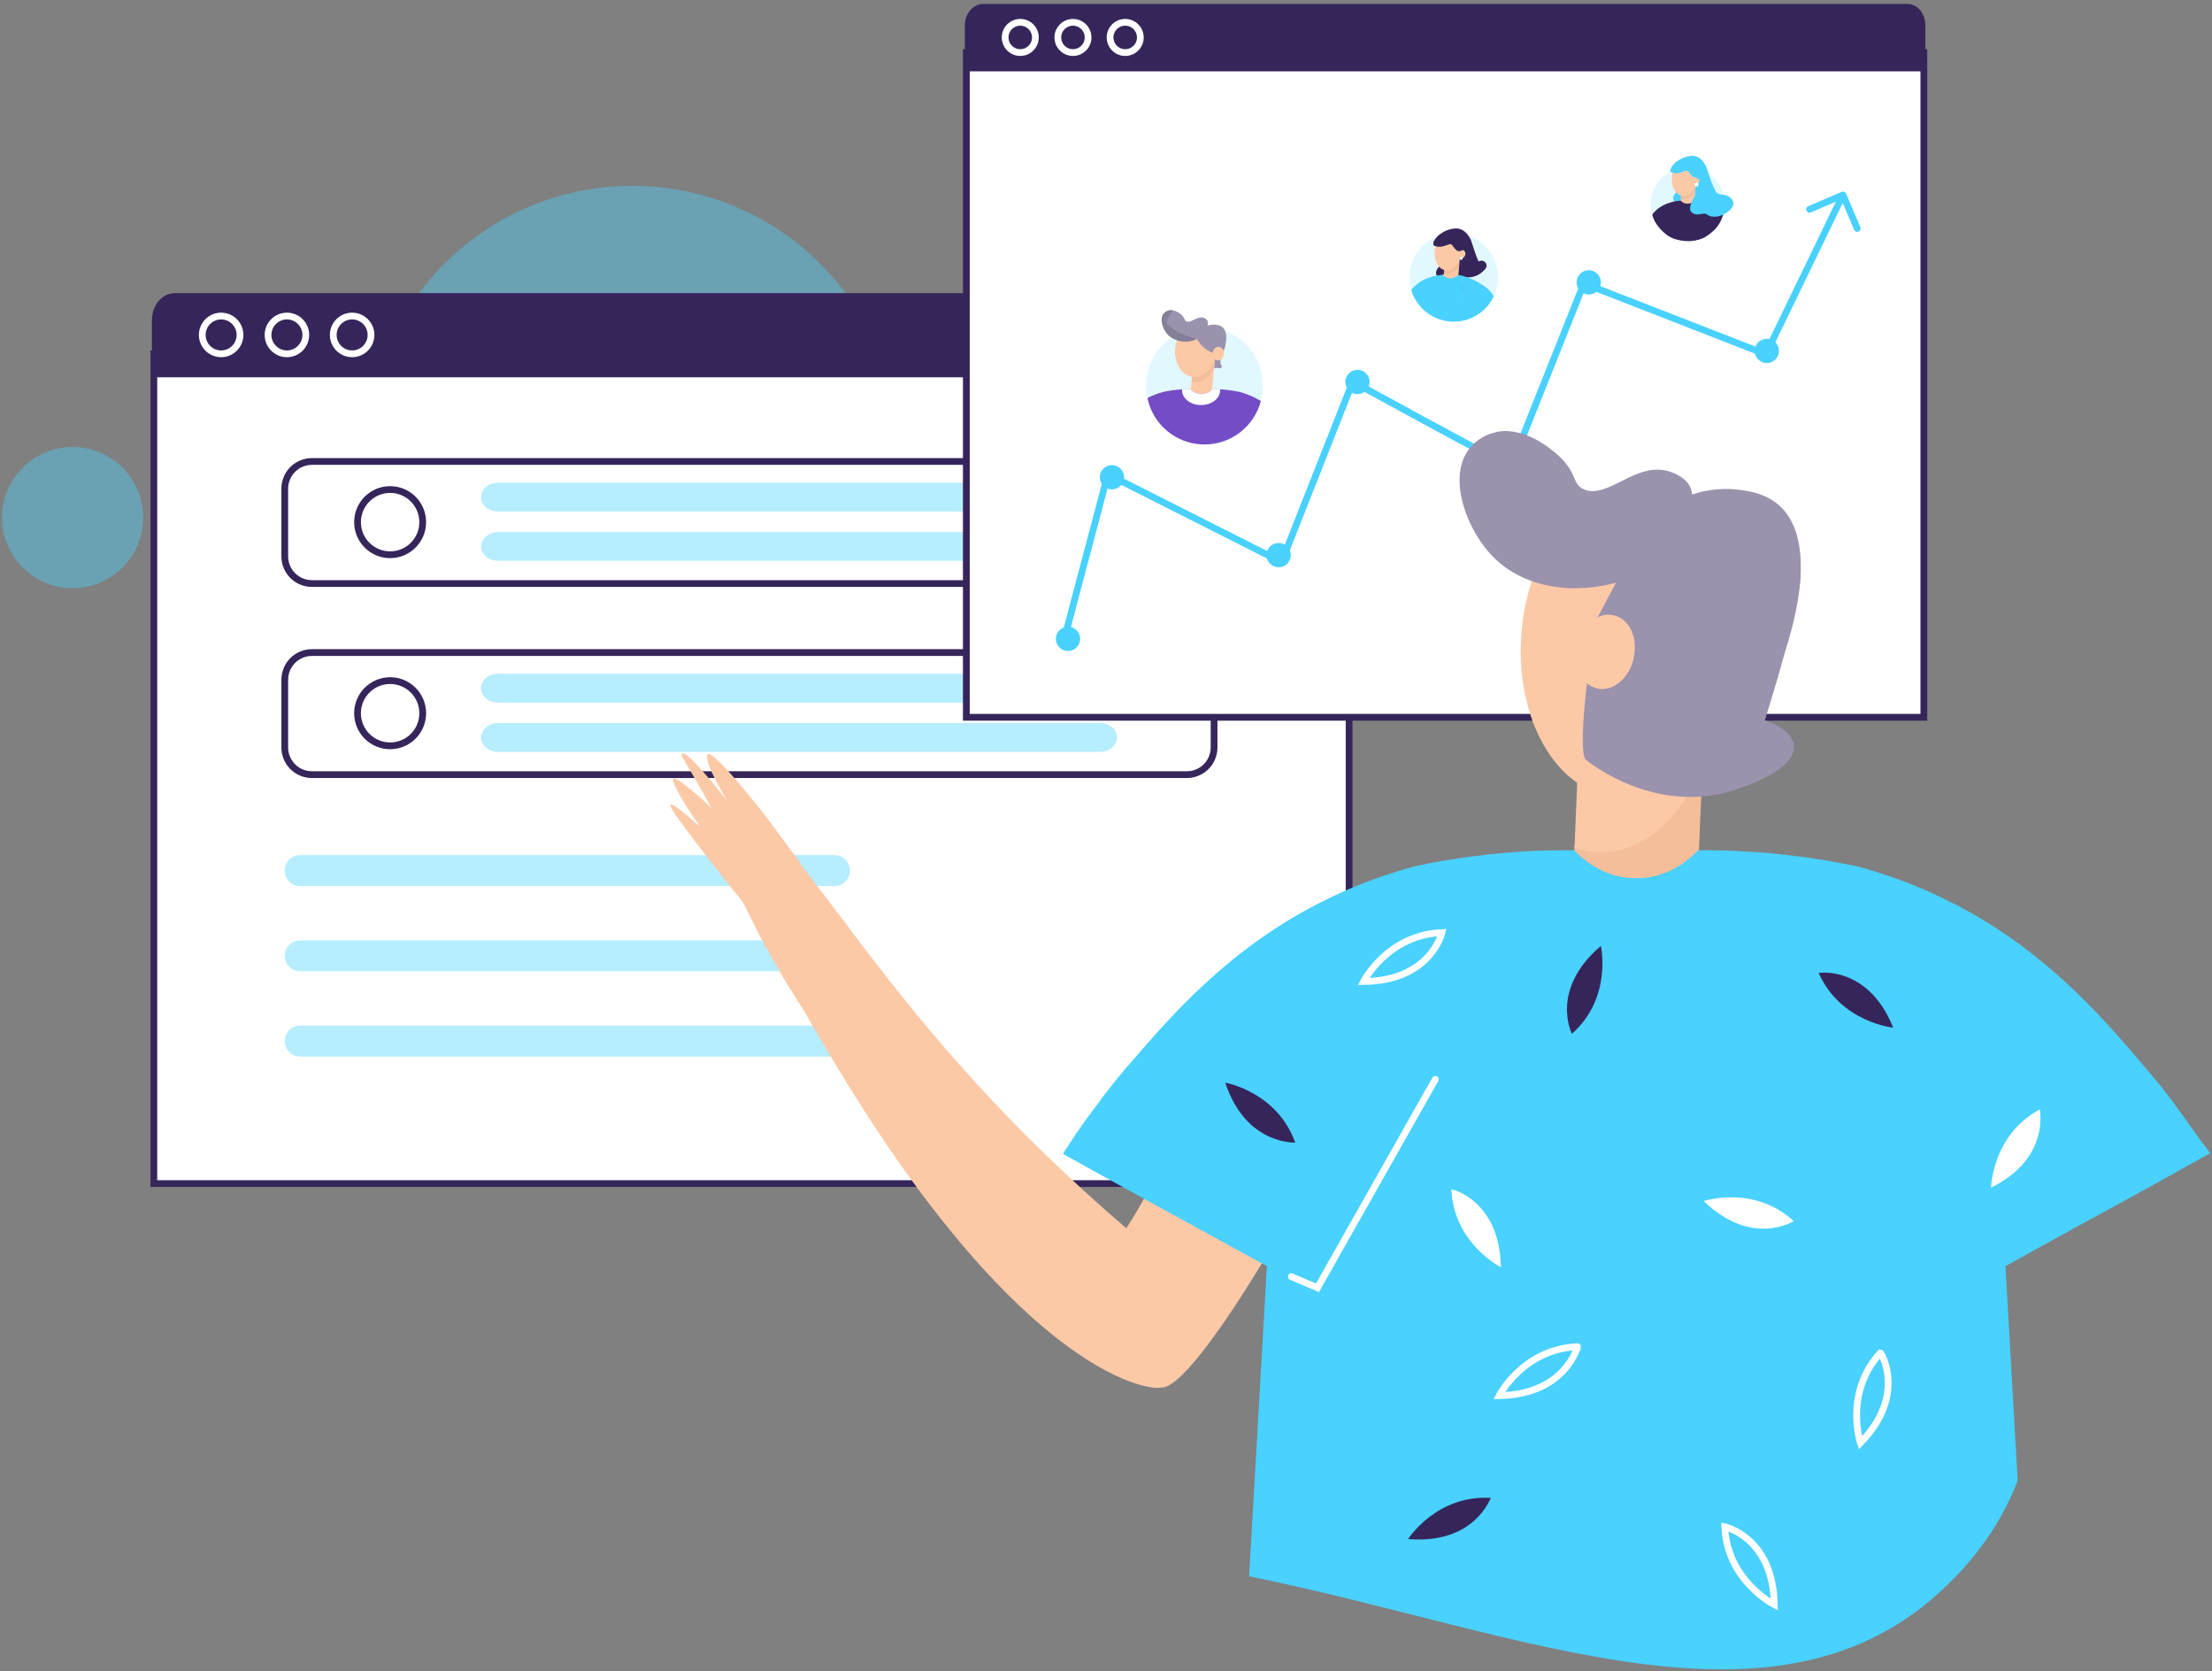 <?xml version="1.0" encoding="UTF-8"?> <svg xmlns="http://www.w3.org/2000/svg" viewBox="0 0 327 247" fill="none"><rect x="0" y="0" width="327" height="247" fill="#808080" stroke="none"/><g clip-path="url(#clip0_417_5015)"><g clip-path="url(#clip1_417_5015)"><g clip-path="url(#clip2_417_5015)"><path opacity="0.4" d="M298.275 218.825C296.22 224.165 292.935 229.341 287.842 234.27C262.868 258.587 225.16 241.171 184.66 232.955C167.736 229.505 150.32 227.698 133.151 231.148C74.905 242.814 83.695 192.948 78.684 183.418C73.591 173.971 60.118 180.296 60.118 180.296C60.118 180.296 20.192 160.991 37.937 139.22C55.599 117.45 46.809 102.581 40.483 83.358C34.158 64.052 63.568 33.656 94.211 45.978C124.853 58.301 145.72 26.426 145.72 26.426C145.72 26.426 183.017 -10.542 201.336 9.092C219.656 28.645 212.345 67.831 238.551 64.38C238.797 64.38 239.044 64.298 239.373 64.298C240.276 64.216 241.262 64.134 242.248 64.052C269.275 62.409 315.035 78.921 294.825 116.054C291.702 121.887 290.06 127.801 289.567 133.798C288.005 150.968 295.152 168.713 298.85 185.8C301.315 197.22 302.3 208.31 298.275 218.825Z" fill="url(#paint0_linear_417_5015)"></path><path opacity="0.4" d="M93.478 106.004C115.165 106.004 132.746 88.422 132.746 66.735C132.746 45.048 115.165 27.467 93.478 27.467C71.79 27.467 54.209 45.048 54.209 66.735C54.209 88.422 71.79 106.004 93.478 106.004Z" fill="url(#paint1_linear_417_5015)"></path><path opacity="0.4" d="M10.734 86.933C16.499 86.933 21.172 82.26 21.172 76.495C21.172 70.729 16.499 66.056 10.734 66.056C4.969 66.056 0.295 70.729 0.295 76.495C0.295 82.26 4.969 86.933 10.734 86.933Z" fill="url(#paint2_linear_417_5015)"></path><path d="M199.439 52.289H22.742V174.915H199.439V52.289Z" fill="white" stroke="#36255A" stroke-miterlimit="10" stroke-linecap="round"></path><path d="M199.718 47.299V55.756H22.459V47.299C22.459 45.1 23.981 43.324 25.842 43.324H196.419C198.28 43.324 199.718 45.1 199.718 47.299Z" fill="#36255A"></path><path d="M32.691 52.289C34.233 52.289 35.482 51.039 35.482 49.498C35.482 47.956 34.233 46.707 32.691 46.707C31.15 46.707 29.901 47.956 29.901 49.498C29.901 51.039 31.15 52.289 32.691 52.289Z" stroke="white" stroke-miterlimit="10" stroke-linecap="round"></path><path d="M42.416 52.289C43.957 52.289 45.206 51.039 45.206 49.498C45.206 47.956 43.957 46.707 42.416 46.707C40.874 46.707 39.625 47.956 39.625 49.498C39.625 51.039 40.874 52.289 42.416 52.289Z" stroke="white" stroke-miterlimit="10" stroke-linecap="round"></path><path d="M52.056 52.289C53.598 52.289 54.847 51.039 54.847 49.498C54.847 47.956 53.598 46.707 52.056 46.707C50.515 46.707 49.266 47.956 49.266 49.498C49.266 51.039 50.515 52.289 52.056 52.289Z" stroke="white" stroke-miterlimit="10" stroke-linecap="round"></path><path d="M175.443 86.241H46.13C43.889 86.241 42.096 84.448 42.096 82.207V72.234C42.096 69.993 43.889 68.2 46.13 68.2H175.443C177.684 68.2 179.477 69.993 179.477 72.234V82.207C179.477 84.337 177.684 86.241 175.443 86.241Z" fill="white" stroke="#36255A" stroke-miterlimit="10" stroke-linecap="round"></path><path opacity="0.4" d="M162.557 75.596H73.697C72.24 75.596 71.119 74.7 71.119 73.467C71.119 72.234 72.24 71.338 73.697 71.338H162.557C164.014 71.338 165.135 72.234 165.135 73.467C165.135 74.7 163.902 75.596 162.557 75.596Z" fill="url(#paint3_linear_417_5015)"></path><path opacity="0.4" d="M162.557 82.879H73.697C72.24 82.879 71.119 81.983 71.119 80.75C71.119 79.629 72.24 78.621 73.697 78.621H162.557C164.014 78.621 165.135 79.517 165.135 80.75C165.135 81.983 163.902 82.879 162.557 82.879Z" fill="url(#paint4_linear_417_5015)"></path><path d="M175.443 114.481H46.13C43.889 114.481 42.096 112.688 42.096 110.447V100.473C42.096 98.232 43.889 96.439 46.13 96.439H175.443C177.684 96.439 179.477 98.232 179.477 100.473V110.447C179.477 112.688 177.684 114.481 175.443 114.481Z" fill="white" stroke="#36255A" stroke-miterlimit="10" stroke-linecap="round"></path><path opacity="0.4" d="M162.557 103.834H73.697C72.24 103.834 71.119 102.938 71.119 101.705C71.119 100.473 72.24 99.576 73.697 99.576H162.557C164.014 99.576 165.135 100.473 165.135 101.705C165.135 102.938 163.902 103.834 162.557 103.834Z" fill="url(#paint5_linear_417_5015)"></path><path opacity="0.4" d="M162.557 111.118H73.697C72.24 111.118 71.119 110.222 71.119 108.989C71.119 107.869 72.24 106.86 73.697 106.86H162.557C164.014 106.86 165.135 107.757 165.135 108.989C165.135 110.222 163.902 111.118 162.557 111.118Z" fill="url(#paint6_linear_417_5015)"></path><path d="M57.672 81.984C60.333 81.984 62.49 79.826 62.49 77.165C62.49 74.504 60.333 72.347 57.672 72.347C55.011 72.347 52.853 74.504 52.853 77.165C52.853 79.826 55.011 81.984 57.672 81.984Z" fill="white" stroke="#36255A" stroke-miterlimit="10" stroke-linecap="round"></path><path d="M57.672 110.223C60.333 110.223 62.49 108.066 62.49 105.404C62.49 102.743 60.333 100.586 57.672 100.586C55.011 100.586 52.853 102.743 52.853 105.404C52.853 108.066 55.011 110.223 57.672 110.223Z" fill="white" stroke="#36255A" stroke-miterlimit="10" stroke-linecap="round"></path><path d="M284.402 7.77H142.853V106.004H284.402V7.77Z" fill="white" stroke="#36255A" stroke-miterlimit="10" stroke-linecap="round"></path><path d="M284.627 3.772V10.547H142.629V3.772C142.629 2.011 143.848 0.588 145.339 0.588H281.985C283.478 0.588 284.627 2.011 284.627 3.772Z" fill="#36255A"></path><path d="M150.826 7.769C152.06 7.769 153.061 6.768 153.061 5.534C153.061 4.299 152.06 3.298 150.826 3.298C149.591 3.298 148.59 4.299 148.59 5.534C148.59 6.768 149.591 7.769 150.826 7.769Z" stroke="white" stroke-miterlimit="10" stroke-linecap="round"></path><path d="M158.617 7.769C159.851 7.769 160.852 6.768 160.852 5.534C160.852 4.299 159.851 3.298 158.617 3.298C157.382 3.298 156.381 4.299 156.381 5.534C156.381 6.768 157.382 7.769 158.617 7.769Z" stroke="white" stroke-miterlimit="10" stroke-linecap="round"></path><path d="M166.339 7.769C167.573 7.769 168.575 6.768 168.575 5.534C168.575 4.299 167.573 3.298 166.339 3.298C165.103 3.298 164.103 4.299 164.103 5.534C164.103 6.768 165.103 7.769 166.339 7.769Z" stroke="white" stroke-miterlimit="10" stroke-linecap="round"></path><path d="M157.625 93.347C159.649 85.542 161.736 77.896 163.76 70.091C172.325 74.417 180.889 78.742 189.454 83.067C192.976 74.114 196.455 65.361 199.977 56.407C207.782 60.666 215.587 64.926 223.329 69.026L234.147 41.88L261.045 52.352C264.798 44.595 268.55 36.838 272.305 29.081" stroke="#49D1FF" stroke-miterlimit="10" stroke-linecap="round"></path><path d="M158.546 96.082C159.467 95.715 159.917 94.671 159.55 93.75C159.183 92.829 158.139 92.379 157.218 92.746C156.297 93.113 155.847 94.157 156.214 95.078C156.581 95.999 157.625 96.449 158.546 96.082Z" fill="#49D1FF"></path><path d="M165.042 72.2C165.964 71.834 166.413 70.789 166.046 69.868C165.679 68.947 164.635 68.497 163.714 68.864C162.793 69.231 162.343 70.275 162.71 71.196C163.077 72.118 164.121 72.567 165.042 72.2Z" fill="#49D1FF"></path><path d="M189.689 83.708C190.609 83.341 191.059 82.297 190.692 81.376C190.326 80.455 189.281 80.005 188.359 80.372C187.439 80.739 186.989 81.783 187.357 82.704C187.722 83.626 188.768 84.075 189.689 83.708Z" fill="#49D1FF"></path><path d="M201.343 58.122C202.264 57.755 202.714 56.711 202.347 55.79C201.98 54.869 200.936 54.419 200.015 54.786C199.093 55.153 198.644 56.197 199.011 57.118C199.378 58.039 200.422 58.489 201.343 58.122Z" fill="#49D1FF"></path><path d="M224.445 70.036C225.366 69.669 225.815 68.625 225.448 67.704C225.082 66.783 224.037 66.333 223.116 66.7C222.195 67.067 221.746 68.111 222.112 69.032C222.479 69.954 223.523 70.403 224.445 70.036Z" fill="#49D1FF"></path><path d="M235.527 43.398C236.448 43.031 236.897 41.986 236.531 41.065C236.164 40.144 235.12 39.695 234.198 40.062C233.277 40.428 232.828 41.472 233.194 42.394C233.561 43.315 234.605 43.764 235.527 43.398Z" fill="#49D1FF"></path><path d="M261.855 53.526C262.775 53.159 263.225 52.114 262.858 51.193C262.493 50.272 261.447 49.822 260.525 50.189C259.605 50.556 259.155 51.6 259.522 52.522C259.887 53.443 260.933 53.892 261.855 53.526Z" fill="#49D1FF"></path><path opacity="0.4" d="M123.367 156.145H44.379C43.111 156.145 42.096 155.13 42.096 153.862C42.096 152.593 43.111 151.578 44.379 151.578H123.367C124.636 151.578 125.651 152.593 125.651 153.862C125.651 155.13 124.636 156.145 123.367 156.145Z" fill="url(#paint7_linear_417_5015)"></path><path opacity="0.4" d="M123.367 130.944H44.379C43.111 130.944 42.096 129.929 42.096 128.66C42.096 127.392 43.111 126.377 44.379 126.377H123.367C124.636 126.377 125.651 127.392 125.651 128.66C125.651 129.929 124.636 130.944 123.367 130.944Z" fill="url(#paint8_linear_417_5015)"></path><path opacity="0.4" d="M123.367 143.544H44.379C43.111 143.544 42.096 142.529 42.096 141.261C42.096 139.992 43.111 138.978 44.379 138.978H123.367C124.636 138.978 125.651 139.992 125.651 141.261C125.651 142.529 124.636 143.544 123.367 143.544Z" fill="url(#paint9_linear_417_5015)"></path><path d="M251.697 113.016L250.382 143.494L231.899 142.672L232.758 125.072C233.579 125.237 234.281 125.585 235.102 125.585C242.167 125.831 248.494 120.738 251.697 113.016Z" fill="#F4BE9A"></path><path d="M252.515 95.599L251.775 113.015C248.571 120.737 243.107 126.264 236.042 125.936C235.221 125.936 233.575 125.531 232.754 125.367L234.03 94.777L252.515 95.599Z" fill="#FCC9A7"></path><path d="M256.855 96.09C258.017 83.303 251.815 72.288 243.005 71.487C234.194 70.687 226.109 80.405 224.948 93.192C223.786 105.98 229.988 116.994 238.799 117.795C247.611 118.595 255.695 108.877 256.855 96.09Z" fill="#FCC9A7"></path><path d="M263.033 98.638C264.02 95.763 263.115 92.888 260.98 92.066C258.76 91.245 256.132 92.97 254.982 95.845C254.817 96.174 254.735 96.502 254.735 96.831C242.495 92.066 239.291 81.879 239.291 81.879C239.291 81.879 246.685 69.474 259.5 72.843C271.74 76.211 263.608 97.159 263.033 98.638Z" fill="#9B92AD"></path><path d="M241.753 85.167C234.113 88.206 225.98 87.302 221.051 82.62C216.861 78.594 214.068 70.954 216.944 66.683C218.258 64.711 220.312 64.054 220.805 63.971C221.791 63.643 222.776 63.643 223.762 63.807C227.623 64.382 230.827 67.751 230.992 67.915C233.21 70.379 232.47 71.447 234.031 72.269C237.646 73.994 241.836 67.997 246.929 69.722C247.34 69.886 249.065 70.462 249.804 71.858C251.2 74.569 248.161 79.991 241.753 85.167Z" fill="#9B92AD"></path><path d="M234.197 111.783C234.28 112.111 234.362 112.276 234.526 112.358C236.744 114.083 245.945 120.327 256.79 116.63C268.373 112.686 266.238 108.25 260.897 106.443C263.115 99.378 267.632 84.262 265.745 82.865L242.413 79.415L235.923 91.738C235.84 91.82 233.212 108.25 234.197 111.783Z" fill="#9B92AD"></path><path d="M241.51 97.16C241.51 97.242 241.51 97.242 241.51 97.242C241.346 98.145 240.935 99.049 240.442 99.707C239.374 101.267 237.731 102.089 236.17 101.76C235.924 101.678 235.677 101.596 235.431 101.514C233.788 100.774 232.884 98.721 233.048 96.421C233.048 96.092 233.131 95.763 233.213 95.434C233.87 92.395 236.252 90.423 238.47 90.916C240.853 91.409 242.167 94.202 241.51 97.16Z" fill="#FCC9A7"></path><path d="M100.789 111.455C100.673 111.902 100.789 111.455 105.205 119.459C105.072 119.234 99.225 113.816 99.505 115.318C99.894 117.135 103.195 121.705 103.46 122.154C103.06 121.86 98.836 117.91 99.096 119.121C99.355 120.332 109.822 133.33 109.822 133.33L112.336 138.364C112.777 139.24 113.241 140.027 113.705 140.815C114.368 141.939 115.008 143.153 115.671 144.277C116.666 145.964 117.683 147.561 118.701 149.159L121.154 153.319C149.525 202.207 169.335 205.605 171.667 205.063C174.106 205.216 179.85 197.738 186.652 186.529L175.671 179.214L175.515 179.078L170.058 175.477C169.922 175.633 169.876 175.811 169.718 176.056C168.628 178.063 167.584 179.891 166.497 181.517C149.015 166.517 137.7 153.11 128.08 140.522C127.371 139.576 126.728 138.743 126.086 137.909C125.244 136.739 124.468 135.681 123.67 134.712C122.961 133.766 122.251 132.821 121.609 131.987C121.032 131.266 120.545 130.569 119.968 129.848C118.971 128.542 118.328 127.708 118.351 127.619L113.344 120.797C113.344 120.797 105.252 110.415 104.594 111.484C103.937 112.554 107.431 118.222 107.563 118.447C107.431 118.222 101.112 110.204 100.789 111.455Z" fill="#FCC9A7"></path><path d="M326.7 170.438L322.428 172.82L319.635 174.381L312.158 178.489L311.993 178.571L307.64 180.953L306.9 181.364L300.327 184.979L298.85 185.8L296.467 187.114L298.275 218.825C296.22 224.165 292.935 229.34 287.842 234.269C262.868 258.585 225.16 241.17 184.659 232.955L187.288 187.114L176.937 181.446L176.198 181.035L171.844 178.653L171.68 178.571L161.411 172.902L157.139 170.52C157.467 170.027 157.796 169.452 158.207 168.877C158.617 168.302 158.946 167.727 159.357 167.152C160.096 166.001 161 164.851 161.903 163.619C162.232 163.208 162.561 162.798 162.807 162.387C162.971 162.14 163.218 161.894 163.382 161.647C163.793 161.155 164.122 160.662 164.532 160.169C165.354 159.183 166.175 158.115 167.079 157.129C173.323 149.9 181.948 139.877 195.996 132.977C200.433 130.758 204.869 129.198 209.059 128.047C215.056 126.733 220.56 126.158 225.16 125.829C227.789 125.665 230.089 125.665 232.061 125.665C232.225 125.665 232.472 125.665 232.636 125.665H232.718C232.718 125.665 232.965 125.911 233.375 126.322C234.69 127.555 237.812 129.855 241.755 129.773H242.001C245.945 129.855 249.066 127.555 250.38 126.322C250.792 125.911 251.037 125.665 251.037 125.665C251.202 125.665 251.447 125.665 251.613 125.665C253.42 125.665 255.555 125.665 257.858 125.829C262.62 126.076 268.29 126.733 274.615 128.047C278.805 129.198 283.24 130.758 287.678 132.977C288.252 133.305 288.91 133.552 289.485 133.88C302.465 140.699 310.68 150.228 316.595 157.129C317.498 158.197 318.32 159.183 319.142 160.169C319.553 160.662 319.962 161.155 320.293 161.647C320.455 161.894 320.702 162.14 320.868 162.387C321.195 162.798 321.522 163.208 321.77 163.619C322.673 164.851 323.577 166.084 324.317 167.152C324.728 167.727 325.137 168.302 325.548 168.877C326.043 169.37 326.37 169.945 326.7 170.438Z" fill="#49D1FF"></path><path d="M158.125 168.795C158.536 168.22 158.864 167.645 159.357 167.07C158.947 167.645 158.536 168.22 158.125 168.795Z" fill="#49D1FF"></path><path d="M208.156 227.451C208.156 227.451 212.346 220.879 220.397 221.372C220.315 221.372 218.014 228.273 208.156 227.451Z" fill="#36255A"></path><path d="M221.875 187.278C221.875 187.278 214.892 183.746 214.562 175.777C214.564 175.695 221.71 177.338 221.875 187.278Z" fill="white"></path><path d="M294.332 175.531C294.332 175.531 294.495 167.726 301.56 163.947C301.48 163.947 303.205 171.094 294.332 175.531Z" fill="white"></path><path d="M262.293 237.144C262.293 237.144 255.31 233.611 254.98 225.643C254.98 225.643 262.127 227.203 262.293 237.144Z" stroke="white" stroke-miterlimit="10"></path><path d="M201.582 145.053C201.582 145.053 205.115 138.152 213.165 137.823C213.165 137.823 211.522 144.97 201.582 145.053Z" stroke="white" stroke-miterlimit="10"></path><path d="M236.66 139.795C236.66 139.795 238.385 147.435 232.388 152.775C232.306 152.693 229.102 146.203 236.66 139.795Z" fill="#36255A"></path><path d="M251.86 177.502C251.86 177.502 259.252 175.038 265.168 180.46C265.168 180.46 259.007 184.403 251.86 177.502Z" fill="white"></path><path d="M221.627 206.255C221.627 206.255 225.159 199.355 233.21 199.026C233.21 198.944 231.485 206.091 221.627 206.255Z" stroke="white" stroke-miterlimit="10"></path><path d="M279.873 151.871C279.873 151.871 272.15 151.132 268.863 143.82C268.863 143.738 276.175 142.67 279.873 151.871Z" fill="#36255A"></path><path d="M181.127 160.004C181.127 160.004 188.767 161.318 191.478 168.876C191.56 168.794 184.249 169.369 181.127 160.004Z" fill="#36255A"></path><path d="M275.025 213.238C275.025 213.238 272.56 205.845 277.983 199.93C278.065 199.93 281.925 206.173 275.025 213.238Z" stroke="white" stroke-miterlimit="10"></path><path d="M190.904 188.676L194.765 190.319L212.182 159.512" stroke="white" stroke-miterlimit="10" stroke-linecap="round"></path><path d="M221.451 40.981C221.453 41.56 221.378 42.137 221.228 42.696C221.129 43.067 220.997 43.429 220.834 43.776C220.393 44.715 219.736 45.535 218.916 46.169C218.096 46.804 217.137 47.234 216.118 47.424H216.084C215.693 47.498 215.295 47.535 214.897 47.535C213.481 47.535 212.103 47.075 210.97 46.225C209.838 45.375 209.012 44.18 208.617 42.82C208.574 42.67 208.535 42.52 208.501 42.366C208.229 41.101 208.339 39.783 208.817 38.581C209.295 37.378 210.119 36.344 211.184 35.61C211.483 35.401 211.8 35.22 212.132 35.07L212.265 35.01L212.565 34.886C213.289 34.607 214.057 34.462 214.832 34.457H215.231C215.857 34.488 216.475 34.609 217.066 34.817L217.173 34.856C218.425 35.319 219.506 36.154 220.27 37.249C221.035 38.344 221.447 39.646 221.451 40.981Z" fill="#E2F8FF"></path><path d="M211.962 36.233C211.995 36.265 212.035 36.287 212.078 36.298C212.168 36.318 212.262 36.318 212.352 36.298C213.12 36.195 213.754 35.483 214.299 36.036L214.324 36.062C214.503 36.296 214.619 36.572 214.66 36.863C214.701 37.154 214.667 37.451 214.56 37.725C214.418 38.114 214.133 38.432 213.763 38.617C213.392 38.806 213.057 39.059 212.773 39.363C212.112 40.066 211.915 40.966 213.557 41.317C213.639 41.335 213.722 41.348 213.806 41.356C213.754 41.767 213.77 42.184 213.853 42.59C213.904 42.884 214.067 43.146 214.306 43.323C214.545 43.5 214.843 43.578 215.139 43.542C215.697 43.547 216.245 43.398 216.725 43.114L215.229 40.653C218.079 41.733 219.404 39.95 219.55 39.736C219.419 39.715 219.295 39.665 219.185 39.591C219.076 39.517 218.983 39.42 218.915 39.307C218.522 38.565 218.198 37.789 217.947 36.988C217.736 36.379 217.561 35.831 217.479 35.56C217.456 35.485 217.436 35.462 217.411 35.41C216.935 34.433 216.168 33.614 214.933 33.782C213.941 33.893 213.024 34.368 212.361 35.115C212.216 35.275 212.091 35.452 211.988 35.642C211.988 35.642 211.774 36.053 211.962 36.233Z" fill="#36255A"></path><path d="M219.011 40.002C219.421 40.002 219.752 39.67 219.752 39.26C219.752 38.85 219.421 38.519 219.011 38.519C218.601 38.519 218.269 38.85 218.269 39.26C218.269 39.67 218.601 40.002 219.011 40.002Z" fill="#36255A"></path><path d="M213.072 40.696C213.355 40.568 213.669 40.523 213.977 40.567L213.381 40.996L213.072 40.696Z" fill="white"></path><path d="M215.734 39.071L215.417 42.574L213.274 42.38L213.458 40.374C213.55 40.401 213.645 40.418 213.742 40.426C214.565 40.499 215.322 39.941 215.734 39.071Z" fill="#FCC9A7"></path><path d="M215.913 37.07L215.726 39.121C215.298 39.979 214.641 40.608 213.831 40.535C213.735 40.527 213.542 40.452 213.449 40.426L213.787 36.877L215.913 37.07Z" fill="#F4BE9A"></path><path d="M216.125 40.743V47.426H216.09C215.699 47.5 215.301 47.538 214.903 47.537C213.487 47.537 212.109 47.077 210.977 46.227C209.844 45.377 209.018 44.182 208.623 42.822C209.121 42.249 209.712 41.765 210.372 41.39C210.859 41.152 211.369 40.963 211.894 40.825C212.057 40.786 212.224 40.752 212.4 40.726C212.683 40.677 212.97 40.643 213.257 40.623C213.309 40.68 213.366 40.731 213.428 40.778C213.465 40.808 213.504 40.837 213.544 40.863C213.81 41.047 214.128 41.141 214.451 41.133C214.775 41.126 215.087 41.016 215.344 40.82C215.397 40.788 215.447 40.752 215.494 40.713L215.589 40.64H215.61C215.679 40.657 215.863 40.687 216.125 40.743Z" fill="#49D1FF"></path><path d="M220.828 43.777C220.388 44.716 219.73 45.536 218.91 46.17C218.091 46.805 217.131 47.235 216.112 47.425H216.078C216.078 46.071 216.078 44.72 216.1 43.366C216.1 42.937 216.1 42.508 216.1 42.08C216.1 41.651 216.1 41.274 216.1 40.871V40.73C216.284 40.781 216.528 40.849 216.824 40.953L217.124 41.064C218.119 41.44 219.048 41.971 219.876 42.637C220.25 42.965 220.571 43.35 220.828 43.777Z" fill="#49D1FF"></path><path d="M215.909 37.453C216.043 35.977 215.295 34.703 214.239 34.607C213.183 34.511 212.218 35.63 212.084 37.106C211.95 38.582 212.697 39.856 213.753 39.952C214.81 40.048 215.775 38.929 215.909 37.453Z" fill="#FCC9A7"></path><path d="M216.575 37.751C216.542 37.834 216.498 37.912 216.442 37.982L216.416 38.017C216.356 38.092 216.274 38.149 216.182 38.178C216.09 38.208 215.991 38.21 215.897 38.184C215.869 38.176 215.843 38.163 215.82 38.145C215.729 38.05 215.665 37.931 215.637 37.801C215.609 37.672 215.618 37.537 215.662 37.412C215.698 37.268 215.789 37.143 215.915 37.063C216.041 36.983 216.193 36.955 216.339 36.983C216.471 37.055 216.569 37.176 216.613 37.319C216.657 37.462 216.643 37.617 216.575 37.751Z" fill="#FCC9A7"></path><path d="M216.271 36.843C215.482 37.597 215.023 36.654 214.693 36.255C214.654 36.195 214.599 36.147 214.533 36.116C214.468 36.086 214.396 36.075 214.324 36.084C214.097 36.114 213.801 36.306 213.214 36.422C212.834 36.513 212.435 36.477 212.078 36.319C212.038 36.3 211.999 36.277 211.962 36.251C211.774 36.071 211.997 35.638 211.997 35.638C212.102 35.448 212.227 35.27 212.37 35.106C212.515 34.938 212.676 34.782 212.85 34.644C212.915 34.617 212.983 34.596 213.051 34.579L214.299 34.151L215.525 34.549C215.525 34.549 217.059 36.088 216.271 36.843Z" fill="#36255A"></path><path d="M215.996 38.411C216.114 38.411 216.21 38.315 216.21 38.197C216.21 38.078 216.114 37.983 215.996 37.983C215.877 37.983 215.781 38.078 215.781 38.197C215.781 38.315 215.877 38.411 215.996 38.411Z" fill="white"></path><path d="M186.691 57.011C186.688 57.77 186.588 58.526 186.393 59.259C185.9 61.138 184.786 62.795 183.232 63.961C181.679 65.127 179.776 65.734 177.835 65.684C175.893 65.633 174.025 64.927 172.534 63.681C171.044 62.436 170.018 60.723 169.624 58.821C169.494 58.226 169.428 57.62 169.428 57.011C169.424 55.367 169.891 53.755 170.774 52.367C171.656 50.979 172.918 49.873 174.409 49.179L174.582 49.1C175.653 48.627 176.81 48.376 177.981 48.364H178.427C180.651 48.455 182.753 49.403 184.293 51.009C185.833 52.615 186.693 54.755 186.691 56.98V57.011Z" fill="#E2F8FF"></path><path d="M179.478 54.432L179.008 59.601L175.875 59.311L176.141 56.358C176.28 56.396 176.421 56.422 176.564 56.437C177.195 56.435 177.811 56.242 178.331 55.885C178.851 55.527 179.251 55.02 179.478 54.432Z" fill="#FCC9A7"></path><path d="M180.26 54.419C180.002 54.356 179.733 54.356 179.476 54.419L179.594 53.056L179.712 53.119C179.851 53.163 180.002 53.163 180.143 53.118C180.282 53.073 180.405 52.986 180.494 52.868C180.494 52.868 180.306 53.8 180.494 53.879C180.683 53.957 180.674 54.521 180.26 54.419Z" fill="#9B92AD"></path><path d="M179.784 51.467L179.484 54.451C179.256 55.041 178.889 55.517 178.367 55.875C177.846 56.233 177.406 56.519 176.773 56.519C176.63 56.504 176.275 56.495 176.137 56.458L176.643 51.184L179.784 51.467Z" fill="#F4BE9A"></path><path d="M179.739 52.041C179.937 49.866 178.749 47.98 177.086 47.829C175.423 47.678 173.915 49.319 173.717 51.495C173.52 53.67 174.707 55.556 176.37 55.707C178.033 55.858 179.541 54.217 179.739 52.041Z" fill="#FCC9A7"></path><path d="M180.713 52.477C180.78 52.383 180.825 52.275 180.844 52.161C180.862 52.047 180.852 51.931 180.819 51.821C180.784 51.711 180.725 51.61 180.644 51.527C180.565 51.444 180.465 51.38 180.357 51.342C180.249 51.303 180.132 51.291 180.018 51.304C179.904 51.319 179.793 51.359 179.697 51.423C179.601 51.487 179.52 51.572 179.464 51.672C179.405 51.772 179.373 51.884 179.365 51.999C179.343 52.052 179.327 52.107 179.319 52.164C178.732 51.946 178.2 51.608 177.752 51.17C177.305 50.733 176.957 50.207 176.726 49.626C176.726 49.626 177.964 47.511 180.109 48.059C182.256 48.608 180.815 52.218 180.713 52.477Z" fill="#9B92AD"></path><path d="M176.916 50.119C176.249 50.432 175.507 50.55 174.775 50.46C174.044 50.37 173.352 50.075 172.781 49.61C171.951 48.827 171.379 47.26 171.958 46.43C172.148 46.161 172.425 45.968 172.742 45.882C172.929 45.822 173.128 45.809 173.321 45.843C173.869 45.953 174.372 46.225 174.762 46.626C175.209 47.111 175.06 47.339 175.373 47.487C176.086 47.84 176.94 46.633 177.942 46.97C178.175 47.038 178.376 47.188 178.506 47.393C178.796 47.989 178.217 49.093 176.916 50.119Z" fill="#9B92AD"></path><path opacity="0.4" d="M176.916 50.119C176.249 50.432 175.507 50.55 174.775 50.46C174.044 50.37 173.352 50.075 172.781 49.61C171.951 48.827 171.379 47.26 171.958 46.43C172.148 46.161 172.425 45.968 172.742 45.882C172.929 45.822 173.128 45.809 173.321 45.843C173.18 46.254 172.965 46.636 172.687 46.97C171.402 48.576 176.916 50.119 176.916 50.119Z" fill="url(#paint10_linear_417_5015)"></path><path d="M186.393 59.259C185.899 61.138 184.785 62.795 183.232 63.962C181.678 65.128 179.776 65.734 177.834 65.684C175.892 65.633 174.024 64.927 172.534 63.682C171.043 62.436 170.018 60.723 169.623 58.821L169.756 58.75C170.473 58.398 171.224 58.117 171.996 57.912C172.905 57.718 173.826 57.592 174.753 57.536C175.192 57.536 175.591 57.536 175.936 57.536H176.038L176.155 57.654C176.545 58.019 177.055 58.228 177.589 58.241H177.636C178.17 58.23 178.681 58.021 179.069 57.654L179.194 57.536H179.288C179.602 57.536 179.962 57.536 180.361 57.536C181.328 57.593 182.289 57.721 183.236 57.92C184.008 58.127 184.758 58.408 185.476 58.758C185.797 58.954 186.103 59.079 186.393 59.259Z" fill="#744CC6"></path><path d="M180.369 57.693C180.369 58.891 179.108 59.862 177.557 59.862C176.006 59.862 174.745 58.891 174.745 57.693C174.741 57.641 174.741 57.588 174.745 57.536C175.184 57.536 175.583 57.536 175.928 57.536H176.03L176.147 57.654C176.537 58.019 177.047 58.228 177.581 58.241H177.628C178.162 58.23 178.673 58.021 179.061 57.654L179.186 57.536H179.28C179.594 57.536 179.954 57.536 180.353 57.536C180.361 57.583 180.369 57.638 180.369 57.693Z" fill="white"></path><path d="M179.961 53.261C180.414 53.324 180.841 52.934 180.916 52.392C180.99 51.849 180.683 51.359 180.23 51.297C179.777 51.235 179.35 51.624 179.275 52.167C179.201 52.709 179.508 53.199 179.961 53.261Z" fill="#FCC9A7"></path><path d="M249.503 35.635C252.525 35.635 254.972 33.186 254.972 30.165C254.972 27.144 252.525 24.695 249.503 24.695C246.482 24.695 244.033 27.144 244.033 30.165C244.033 33.186 246.482 35.635 249.503 35.635Z" fill="#E2F8FF"></path><path d="M256.19 30.385C255.81 31.452 253.68 32.411 252.67 31.988C251.41 31.466 251.678 32.303 250.055 32.345C249.772 32.383 249.485 32.31 249.254 32.141C249.024 31.971 248.868 31.72 248.819 31.438C248.75 31.056 248.741 30.666 248.791 30.282C248.712 30.276 248.633 30.264 248.556 30.244C246.982 29.91 247.179 29.055 247.804 28.364C248.076 28.075 248.393 27.834 248.744 27.649C249.098 27.475 249.369 27.17 249.501 26.799C249.603 26.537 249.636 26.254 249.596 25.977C249.557 25.699 249.446 25.436 249.275 25.214C248.758 24.688 248.152 25.365 247.395 25.468C247.31 25.486 247.222 25.486 247.137 25.468C247.094 25.458 247.056 25.437 247.024 25.407C246.845 25.233 247.061 24.824 247.061 24.824C247.158 24.643 247.276 24.474 247.414 24.321C247.557 24.161 247.714 24.015 247.884 23.884C248.453 23.427 249.138 23.139 249.863 23.052C251.037 22.892 251.77 23.673 252.213 24.603L252.285 24.749C252.36 25.003 252.528 25.529 252.725 26.108C252.97 26.871 253.285 27.61 253.665 28.317C253.947 28.744 254.36 28.73 254.812 28.787C255.08 28.804 255.34 28.887 255.565 29.029C255.792 29.171 255.98 29.367 256.115 29.6C256.188 29.715 256.233 29.847 256.245 29.983C256.26 30.12 256.24 30.257 256.19 30.385Z" fill="#49D1FF"></path><path d="M250.627 28.096L250.327 31.433L248.297 31.25L248.471 29.337C248.56 29.363 248.651 29.381 248.743 29.388C249.152 29.393 249.553 29.271 249.89 29.04C250.227 28.808 250.485 28.479 250.627 28.096Z" fill="#FCC9A7"></path><path d="M250.803 26.187L250.627 28.096C250.488 28.478 250.23 28.807 249.893 29.038C249.557 29.27 249.157 29.392 248.749 29.388C248.657 29.381 248.56 29.371 248.471 29.344L248.777 26.004L250.803 26.187Z" fill="#F4BE9A"></path><path d="M250.8 26.555C250.928 25.148 250.213 23.934 249.204 23.842C248.196 23.751 247.275 24.817 247.148 26.223C247.02 27.63 247.733 28.844 248.743 28.936C249.75 29.027 250.673 27.961 250.8 26.555Z" fill="#FCC9A7"></path><path d="M251.14 25.948C250.387 26.662 249.951 25.769 249.636 25.393C249.598 25.335 249.545 25.29 249.483 25.261C249.42 25.233 249.351 25.223 249.283 25.233C249.072 25.261 248.785 25.44 248.23 25.553C247.867 25.64 247.486 25.606 247.144 25.454L247.032 25.393C246.853 25.219 247.069 24.81 247.069 24.81C247.166 24.629 247.284 24.46 247.422 24.307C247.565 24.147 247.722 24.001 247.892 23.87C247.953 23.846 248.016 23.826 248.08 23.809L249.269 23.414L250.44 23.79C250.44 23.79 251.893 25.238 251.14 25.948Z" fill="#49D1FF"></path><path d="M250.54 29.651H250.515C250.382 29.794 250.222 29.907 250.045 29.985C249.868 30.063 249.675 30.103 249.481 30.103C249.287 30.103 249.095 30.063 248.917 29.985C248.739 29.907 248.579 29.794 248.447 29.651C248.04 29.675 247.636 29.735 247.239 29.83C246.774 29.952 246.322 30.12 245.89 30.333C245.448 30.573 245.094 30.8 244.741 31.158C244.627 31.274 244.342 31.54 244.254 31.709C244.5 32.869 245.396 33.908 246.318 34.654C247.239 35.4 248.584 35.639 249.77 35.638C250.165 35.639 250.625 35.509 251.01 35.418L251.268 35.344L250.968 29.741L250.54 29.651Z" fill="#36255A"></path><path d="M254.713 31.818C254.445 32.671 254.005 33.441 253.352 34.052C252.7 34.662 252.025 35.186 251.157 35.396L250.43 35.557L250.952 29.802H250.988C251.238 29.854 251.558 29.924 251.898 30.027C252.787 30.345 253.615 30.822 254.335 31.438C254.47 31.555 254.595 31.682 254.713 31.818Z" fill="#36255A"></path><path d="M250.635 28.848C250.635 28.848 249.225 30.822 250.165 31.452C251.105 32.081 251.805 31.231 252.45 31.757C253.093 32.284 254.655 31.931 254.875 31.583C255.095 31.235 253.718 29.741 253.718 29.741L250.635 28.848Z" fill="#49D1FF"></path><path d="M250.833 27.128C250.995 27.172 251.173 27.046 251.227 26.846C251.282 26.645 251.195 26.447 251.032 26.402C250.87 26.358 250.692 26.484 250.637 26.684C250.583 26.884 250.67 27.083 250.833 27.128Z" fill="#FCC9A7"></path><path d="M251.023 27.503L251.045 27.625L250.8 27.498L250.558 27.625L250.605 27.353L250.405 27.16L250.528 27.146L250.57 27.137L250.68 27.122L250.8 26.878L250.923 27.122L251.195 27.16L251 27.353L251.012 27.461L251.023 27.503Z" fill="white"></path><path d="M267.51 30.927L272.45 28.82L274.555 33.76" stroke="#49D1FF" stroke-linecap="round" stroke-linejoin="round"></path></g></g></g><defs><linearGradient id="paint0_linear_417_5015" x1="1084.01" y1="969.356" x2="375.668" y2="162.95" gradientUnits="userSpaceOnUse"><stop stop-color="#49D1FF"></stop><stop offset="0.562" stop-color="#49D1FF" stop-opacity="0"></stop></linearGradient><linearGradient id="paint1_linear_417_5015" x1="231.179" y1="201.158" x2="516.568" y2="332.202" gradientUnits="userSpaceOnUse"><stop stop-color="#49D1FF"></stop><stop offset="0.562" stop-color="#49D1FF" stop-opacity="0"></stop></linearGradient><linearGradient id="paint2_linear_417_5015" x1="4.992" y1="288.491" x2="80.858" y2="323.326" gradientUnits="userSpaceOnUse"><stop stop-color="#49D1FF"></stop><stop offset="0.562" stop-color="#49D1FF" stop-opacity="0"></stop></linearGradient><linearGradient id="paint3_linear_417_5015" x1="284.495" y1="294.063" x2="660.276" y2="294.063" gradientUnits="userSpaceOnUse"><stop stop-color="#49D1FF"></stop><stop offset="0.903" stop-color="#49D1FF" stop-opacity="0"></stop></linearGradient><linearGradient id="paint4_linear_417_5015" x1="284.495" y1="323.043" x2="660.276" y2="323.043" gradientUnits="userSpaceOnUse"><stop stop-color="#49D1FF"></stop><stop offset="0.903" stop-color="#49D1FF" stop-opacity="0"></stop></linearGradient><linearGradient id="paint5_linear_417_5015" x1="284.495" y1="407.104" x2="660.276" y2="407.104" gradientUnits="userSpaceOnUse"><stop stop-color="#49D1FF"></stop><stop offset="0.903" stop-color="#49D1FF" stop-opacity="0"></stop></linearGradient><linearGradient id="paint6_linear_417_5015" x1="284.495" y1="436.088" x2="660.276" y2="436.088" gradientUnits="userSpaceOnUse"><stop stop-color="#49D1FF"></stop><stop offset="0.903" stop-color="#49D1FF" stop-opacity="0"></stop></linearGradient><linearGradient id="paint7_linear_417_5015" x1="168.579" y1="615.601" x2="502.644" y2="615.601" gradientUnits="userSpaceOnUse"><stop stop-color="#49D1FF"></stop><stop offset="0.903" stop-color="#49D1FF" stop-opacity="0"></stop></linearGradient><linearGradient id="paint8_linear_417_5015" x1="168.579" y1="514.816" x2="502.644" y2="514.816" gradientUnits="userSpaceOnUse"><stop stop-color="#49D1FF"></stop><stop offset="0.903" stop-color="#49D1FF" stop-opacity="0"></stop></linearGradient><linearGradient id="paint9_linear_417_5015" x1="168.579" y1="565.208" x2="502.644" y2="565.208" gradientUnits="userSpaceOnUse"><stop stop-color="#49D1FF"></stop><stop offset="0.903" stop-color="#49D1FF" stop-opacity="0"></stop></linearGradient><linearGradient id="paint10_linear_417_5015" x1="692.752" y1="191.39" x2="706.036" y2="202.763" gradientUnits="userSpaceOnUse"><stop stop-color="#636178"></stop><stop offset="0.56" stop-color="#636178" stop-opacity="0"></stop></linearGradient><clipPath id="clip0_417_5015"><rect width="81.75" height="61.75" fill="white" transform="scale(4)"></rect></clipPath><clipPath id="clip1_417_5015"><rect width="81.75" height="61.75" fill="white" transform="scale(4)"></rect></clipPath><clipPath id="clip2_417_5015"><rect width="81.75" height="61.75" fill="white" transform="scale(4)"></rect></clipPath></defs></svg> 